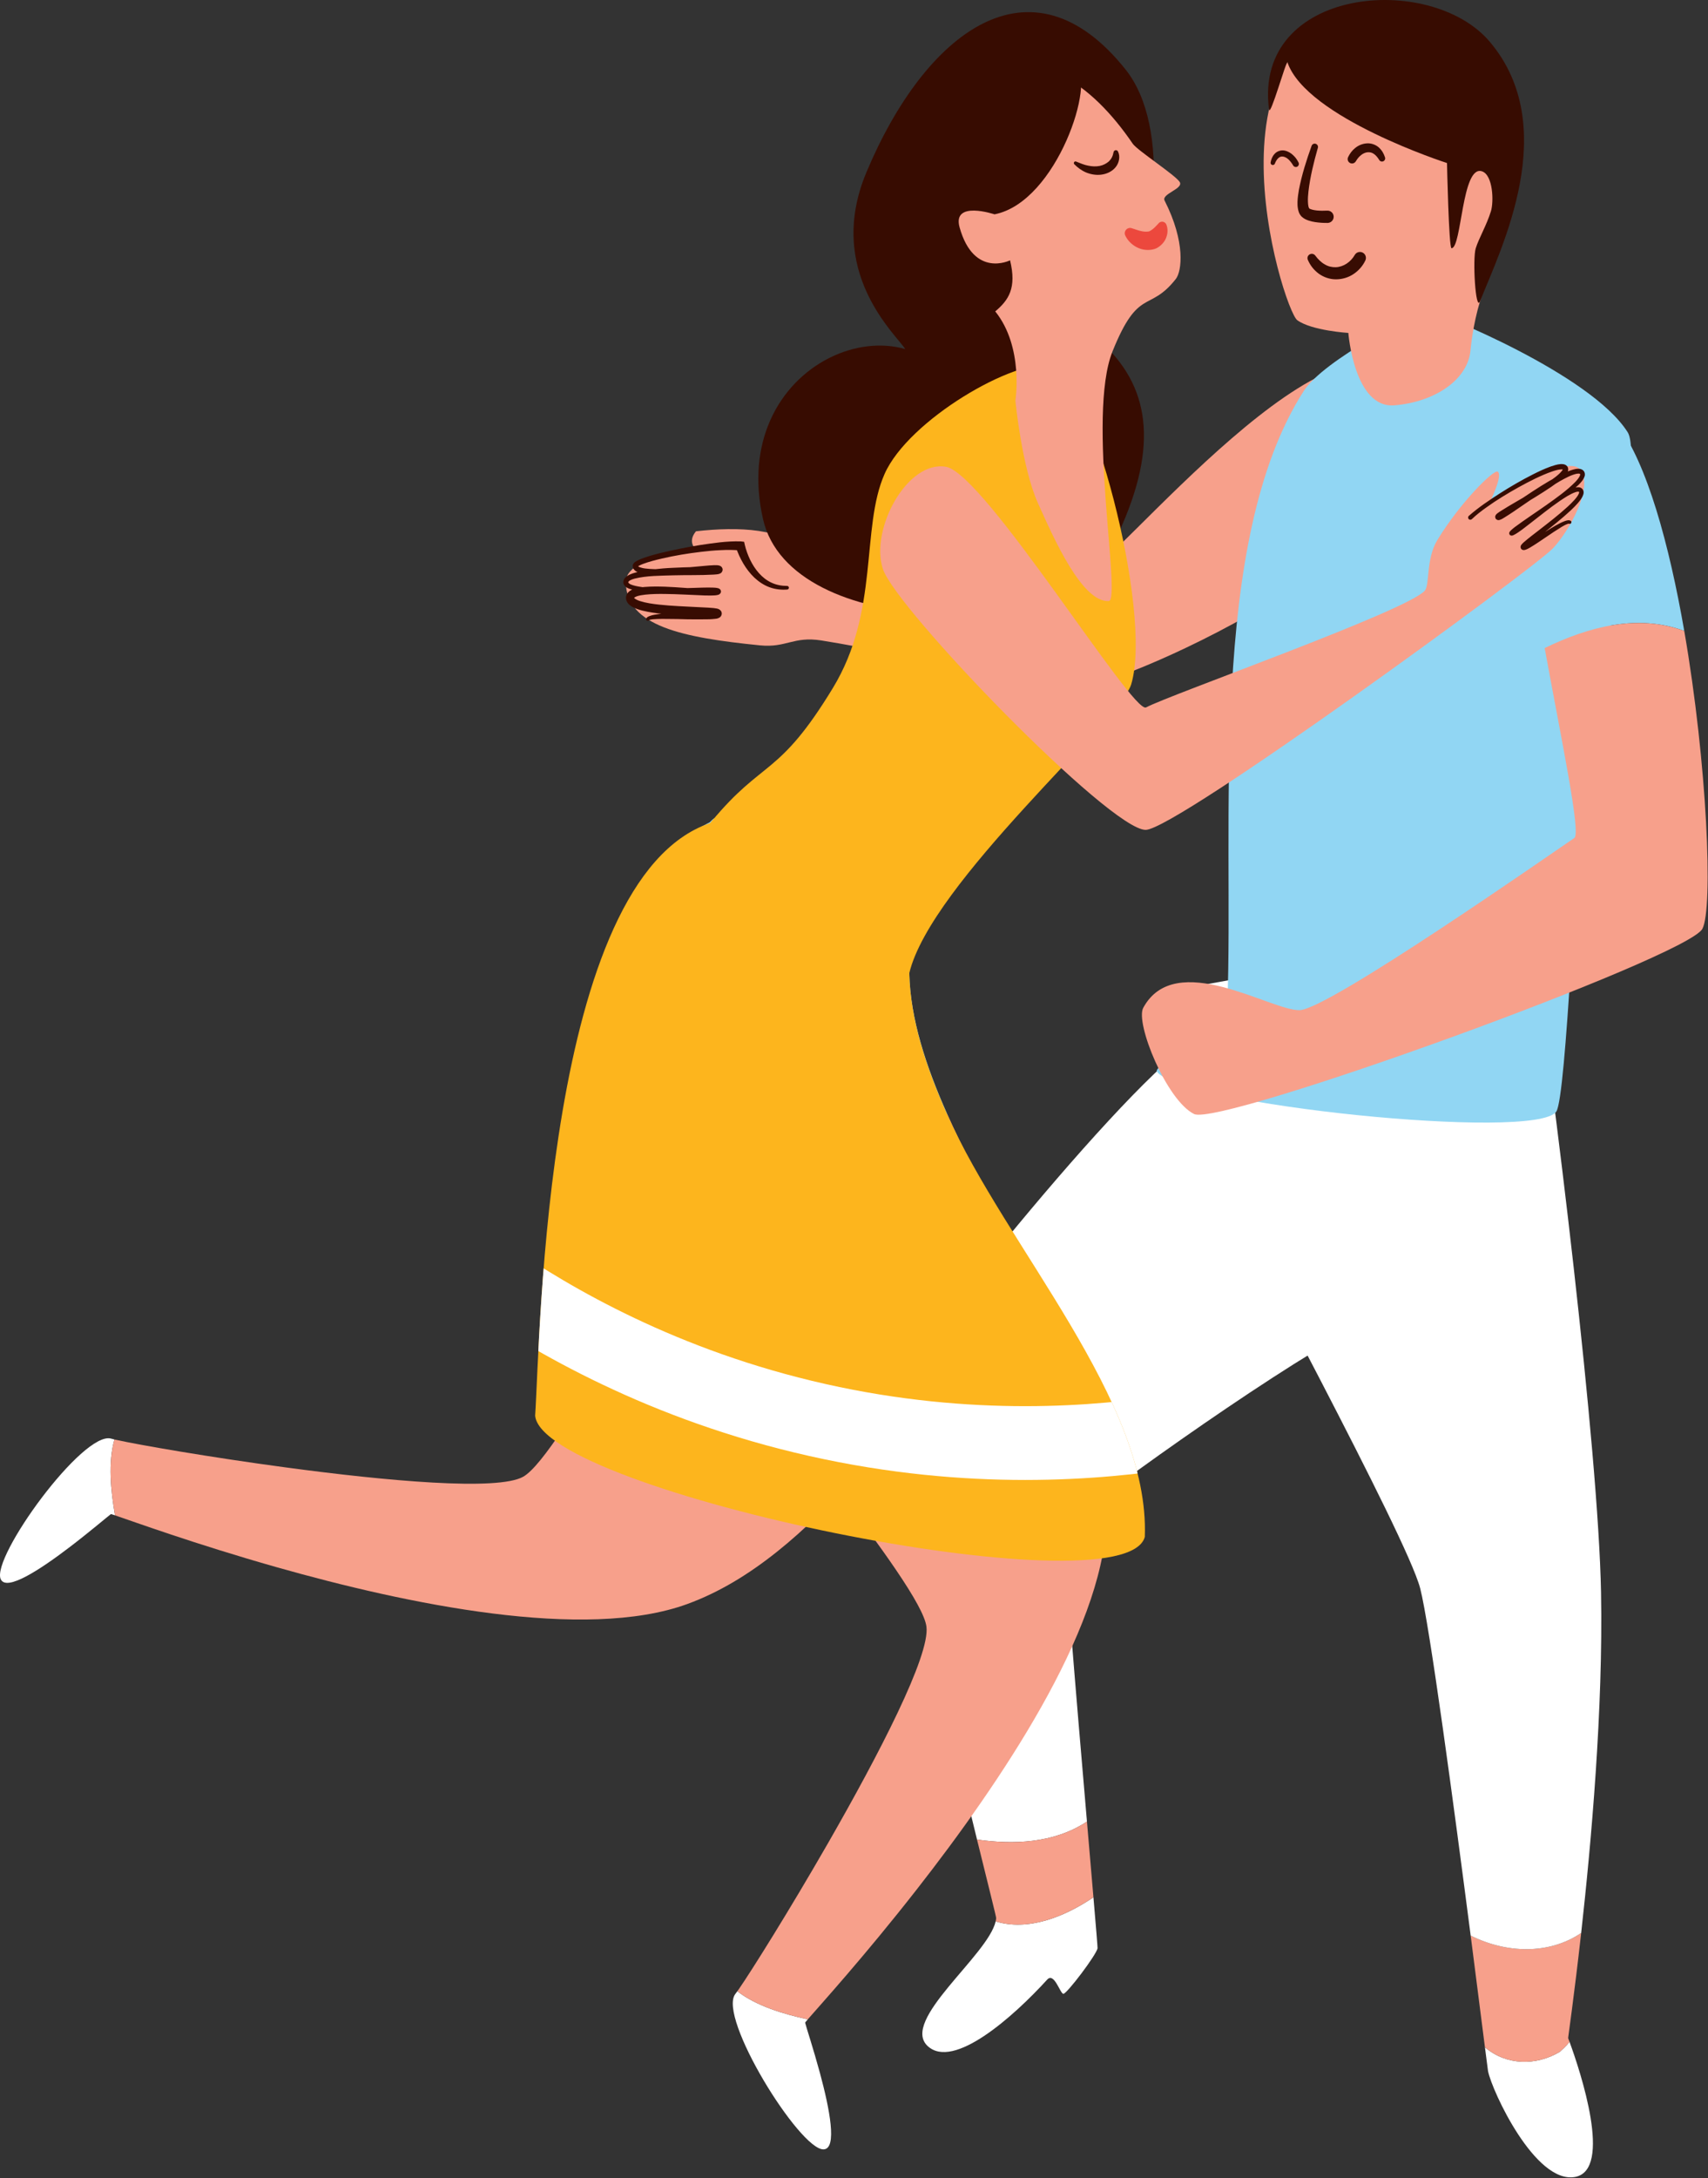 <?xml version="1.0" encoding="UTF-8" standalone="no"?><!DOCTYPE svg PUBLIC "-//W3C//DTD SVG 1.1//EN" "http://www.w3.org/Graphics/SVG/1.1/DTD/svg11.dtd"><svg width="100%" height="100%" viewBox="0 0 885 1128" version="1.1" xmlns="http://www.w3.org/2000/svg" xmlns:xlink="http://www.w3.org/1999/xlink" xml:space="preserve" xmlns:serif="http://www.serif.com/" style="fill-rule:evenodd;clip-rule:evenodd;stroke-linejoin:round;stroke-miterlimit:1.414;"><rect x="0" y="0" width="885" height="1128" fill="#333333" stroke="none"/><path d="M808.27,1062.48c1.12,-1.147 3.333,-2.88 4.96,-5.2c5.627,15.28 22.587,66.48 2.853,70.027c-20.586,3.706 -42.986,-44.4 -45.067,-54.827c-0.053,-0.24 -0.613,-4.747 -1.599,-12.346c10.959,9.413 26.4,9.786 38.853,2.346Z" style="fill:#fff;fill-rule:nonzero;"/><path d="M819.283,1000.96c-3.653,32.8 -6.853,54.587 -6.746,54.48c0.213,0.533 0.426,1.173 0.693,1.84c-1.627,2.32 -3.84,4.053 -4.96,5.2c-12.453,7.44 -27.894,7.067 -38.853,-2.346c-1.574,-12.481 -4.24,-33.387 -7.387,-57.814c18.4,9.2 40.453,10 57.253,-1.36Z" style="fill:#f7a08b;fill-rule:nonzero;"/><path d="M618.963,510.777l173.627,-31.121c12.827,84.801 35.6,270.614 36.986,345.067c1.12,60.24 -5.066,129.467 -10.293,176.24c-16.8,11.36 -38.853,10.56 -57.253,1.36c-8.694,-67.067 -21.253,-160.8 -26.16,-179.813c-6.934,-26.88 -95.333,-189.147 -104.427,-209.867c-9.093,-20.72 -13.84,-92.8 -12.48,-101.866Z" style="fill:#fff;fill-rule:nonzero;"/><path d="M566.563,982.483c1.333,15.68 2.187,25.84 2.133,26.32c-0.32,3.147 -16.08,23.947 -17.76,23.68c-1.68,-0.293 -4.746,-11.333 -8.32,-7.386c-17.733,19.439 -48.613,46.799 -61.946,34.426c-14.267,-13.227 31.173,-46.853 35.226,-64.56c16.587,5.147 35.494,-2.186 50.667,-12.48Z" style="fill:#fff;fill-rule:nonzero;"/><path d="M506.243,952.59c-17.706,-72 -52.16,-215.84 -43.653,-232.32c14.213,-27.6 140.4,-183.12 162.853,-184.08c22.48,-0.934 107.44,11.733 121.947,11.733c-7.147,70.4 -14.8,123.92 -48.613,141.733c-41.254,21.761 -140.294,92.64 -147.147,101.334c-1.254,1.6 6.107,88.746 11.573,152.293c-17.386,11.467 -38.533,11.92 -56.96,9.307Z" style="fill:#fff;fill-rule:nonzero;"/><path d="M563.203,943.283c1.254,14.827 2.427,28.347 3.36,39.2c-15.173,10.294 -34.08,17.627 -50.667,12.48c0.134,-0.587 0.241,-1.173 0.267,-1.733c0.054,-0.56 -4,-16.587 -9.92,-40.64c18.427,2.613 39.574,2.16 56.96,-9.307Z" style="fill:#f7a08b;fill-rule:nonzero;"/><path d="M393.79,334.19c-40.24,-4.027 -69.496,-10 -69.523,-32.907c-0.027,-13.2 36.243,-16.907 36.243,-16.907c0,0 -4.534,-3.626 0.104,-9.253c21.923,-2.533 46.402,-1.52 54.536,10.613c8.667,12.96 120.213,19.041 145.307,13.227c14.986,-3.466 135.76,-155.627 169.733,-98.293c42.426,71.52 -142.614,150.4 -162.693,153.147c-24.08,3.306 -95.921,-14.854 -141.894,-22.161c-14.506,-2.293 -18.08,3.894 -31.813,2.534Z" style="fill:#f7a08b;fill-rule:nonzero;"/><path d="M843.39,223.843c-19.04,-30.213 -99.067,-62.426 -102.587,-62.373c-7.093,0.133 -54.96,24.986 -65.253,40.986c-50.053,77.84 -36.16,226.347 -39.6,317.414c-0.533,13.52 -38.747,31.68 -36.507,34.987c11.52,17.039 196.4,36.293 206.96,20.746c5.2,-7.68 10.32,-136.267 13.547,-164.053c4.293,-36.56 32.666,-173.067 23.44,-187.707Z" style="fill:#91d6f3;fill-rule:nonzero;"/><path d="M761.976,181.123c0.107,-1.307 1.227,-12.933 4.907,-25.147c2.107,-7.039 43.707,-152.319 -42.907,-151.813c-108.053,0.64 -59.253,156.213 -51.786,161.653c7.466,5.414 26.453,6.587 26.453,6.587c0,0 3.013,39.2 23.867,37.493c20.853,-1.706 38.213,-13.226 39.466,-28.773Z" style="fill:#f7a08b;fill-rule:nonzero;"/><path d="M682.83,76.616c-2.107,7.387 -3.973,14.987 -4.854,22.48c-0.213,1.867 -0.346,3.707 -0.266,5.44c0.027,0.881 0.107,1.707 0.266,2.401c0.161,0.666 0.507,1.173 0.481,1.066c0.106,0.08 0.746,0.4 1.439,0.56c0.72,0.187 1.521,0.347 2.4,0.427c1.68,0.16 3.6,0.186 5.28,0.079l0.08,0c1.761,-0.106 3.28,1.228 3.387,2.987c0.107,1.76 -1.226,3.254 -2.987,3.387l-0.186,0c-2.214,0.027 -4.214,-0.107 -6.373,-0.426c-1.094,-0.16 -2.187,-0.401 -3.334,-0.774c-1.147,-0.4 -2.373,-0.826 -3.733,-2.08c-1.414,-1.493 -1.68,-2.96 -1.92,-4.16c-0.214,-1.226 -0.24,-2.346 -0.214,-3.44c0.08,-2.16 0.374,-4.187 0.72,-6.187c1.521,-7.946 3.92,-15.413 6.587,-22.853c0.32,-0.907 1.307,-1.36 2.187,-1.04c0.853,0.32 1.307,1.226 1.067,2.08l-0.027,0.053Z" style="fill:#380c02;fill-rule:nonzero;"/><path d="M707.443,134.91c-1.333,2.799 -3.467,5.253 -6.133,7.013c-2.614,1.76 -5.84,2.72 -9.067,2.72c-3.227,0.027 -6.48,-1.12 -8.987,-2.96c-2.533,-1.92 -4.346,-4.213 -5.6,-7.12c-0.506,-1.12 0.027,-2.453 1.147,-2.933c0.987,-0.427 2.08,-0.107 2.694,0.693l0.186,0.24c1.227,1.654 2.96,3.387 4.747,4.347c1.787,1.093 3.76,1.52 5.733,1.466c4,-0.159 7.707,-2.719 9.787,-6.32l0.026,-0.053c0.854,-1.467 2.747,-1.973 4.241,-1.12c1.413,0.826 1.92,2.587 1.226,4.027Z" style="fill:#380c02;fill-rule:nonzero;"/><path d="M698.51,81.39c0.853,-1.813 2.08,-3.494 3.707,-4.774c1.626,-1.333 3.706,-2.213 5.946,-2.373c2.267,-0.187 4.64,0.667 6.267,2.107c1.626,1.493 2.586,3.173 3.226,5.173c0.267,0.88 -0.239,1.813 -1.119,2.08c-0.72,0.213 -1.521,-0.106 -1.894,-0.746l-0.106,-0.187c-0.694,-1.147 -1.707,-2.347 -2.72,-3.013c-1.04,-0.72 -2.134,-0.907 -3.28,-0.8c-2.347,0.239 -4.587,2.186 -5.974,4.613l-0.026,0.027c-0.614,1.093 -2.027,1.493 -3.12,0.853c-1.041,-0.614 -1.414,-1.894 -0.907,-2.96Z" style="fill:#380c02;fill-rule:nonzero;"/><path d="M670.056,85.683c-0.639,-1.093 -1.386,-2.08 -2.213,-2.933c-0.853,-0.827 -1.867,-1.44 -2.8,-1.627c-0.987,-0.186 -1.787,-0.027 -2.56,0.64c-0.773,0.613 -1.44,1.76 -1.867,2.827l-0.026,0.133c-0.24,0.587 -0.907,0.88 -1.493,0.667c-0.534,-0.214 -0.827,-0.747 -0.721,-1.28c0.294,-1.627 0.854,-3.12 2.081,-4.453c1.199,-1.36 3.386,-2.08 5.173,-1.681c1.813,0.374 3.28,1.307 4.453,2.427c1.2,1.094 2.08,2.4 2.774,3.787c0.373,0.8 0.053,1.733 -0.72,2.133c-0.747,0.373 -1.654,0.08 -2.081,-0.614l0,-0.026Z" style="fill:#380c02;fill-rule:nonzero;"/><path d="M752.11,128.536c5.333,-0.026 5.28,-43.413 15.813,-39.813c5.707,1.947 6.16,15.76 4.587,20.72c-2.267,7.28 -6.134,13.707 -7.84,19.067c-1.734,5.36 -0.133,33.36 2.213,27.466c10.987,-27.52 42.294,-90.133 5.147,-134.24c-30.774,-36.533 -122.747,-28.4 -114.48,34.96c0.56,4.214 9.066,-25.813 9.52,-24.479c9.76,28.746 82.693,52.213 82.693,52.213c0,0 0.933,44.133 2.347,44.106Z" style="fill:#370c01;fill-rule:nonzero;"/><path d="M334.857,320.376c0.24,-0.64 0.586,-0.773 0.826,-0.959c0.264,-0.161 0.507,-0.267 0.747,-0.347c0.453,-0.187 0.906,-0.32 1.36,-0.454c0.88,-0.213 1.76,-0.373 2.64,-0.506c1.733,-0.267 3.464,-0.48 5.226,-0.613c3.467,-0.294 6.931,-0.481 10.374,-0.667c3.44,-0.134 6.904,-0.214 10.264,-0.427c0.856,-0.08 1.682,-0.133 2.509,-0.213c0.4,-0.053 0.771,-0.107 1.144,-0.16l0.456,-0.107c0.107,0 0.267,-0.106 -0.027,0.027l-0.136,0.106l-0.293,0.267c-0.053,0.053 -0.291,0.32 -0.397,0.613c-0.08,0.267 -0.16,0.614 -0.107,1.174c0.107,0.533 0.4,0.88 0.451,0.96l0.429,0.4l0.264,0.133l-0.184,-0.027c-0.293,-0.053 -0.693,-0.106 -1.093,-0.159c-0.8,-0.081 -1.627,-0.134 -2.48,-0.161c-6.8,-0.373 -13.76,-0.479 -20.72,-1.119c-3.467,-0.294 -6.96,-0.667 -10.483,-1.334c-1.757,-0.346 -3.517,-0.747 -5.304,-1.36c-0.906,-0.32 -1.813,-0.693 -2.749,-1.227c-0.904,-0.56 -1.918,-1.173 -2.691,-2.586c-0.373,-0.694 -0.589,-1.574 -0.507,-2.427c0.054,-0.88 0.481,-1.76 1.014,-2.346c1.04,-1.147 2.133,-1.547 3.093,-1.894c1.947,-0.667 3.757,-0.853 5.573,-1.013c3.571,-0.294 7.094,-0.24 10.558,-0.133c6.96,0.266 13.869,0.933 20.696,1.413c1.706,0.106 3.44,0.213 5.013,0.16c0.373,-0.027 0.8,-0.054 0.957,-0.107l-0.053,0.053l-0.267,0.267c-0.183,0.24 -0.237,0.507 -0.21,0.854l0.157,0.453l0.136,0.213l0.211,0.16c-0.504,-0.186 -1.437,-0.267 -2.238,-0.32c-3.36,-0.24 -6.826,-0.213 -10.266,-0.24c-6.88,-0.027 -13.816,0.107 -20.747,-0.213c-3.493,-0.187 -6.96,-0.32 -10.506,-1.2c-0.91,-0.24 -1.814,-0.507 -2.747,-1.067c-0.456,-0.293 -0.933,-0.64 -1.333,-1.28c-0.401,-0.613 -0.534,-1.466 -0.347,-2.16c0.373,-1.52 1.44,-2.213 2.266,-2.747c0.881,-0.533 1.761,-0.853 2.64,-1.173c3.494,-1.12 6.984,-1.6 10.454,-2.026c3.49,-0.4 6.96,-0.694 10.427,-0.827c6.906,-0.374 13.92,-0.4 20.64,-0.587l1.199,-0.08c0.32,0 0.904,-0.133 0.721,-0.08l-0.081,0.027l-0.293,0.213c-0.136,0.133 -0.136,0.053 -0.456,0.56c-0.264,0.453 -0.264,0.933 -0.184,1.36c0.08,0.48 0.587,0.987 0.587,0.987l0.4,0.266l0.21,0.081l-0.264,-0.027c-0.32,-0.027 -0.722,-0.027 -1.119,-0.027c-1.63,0.027 -3.36,0.08 -5.067,0.16l-10.347,0.507c-3.467,0.16 -6.933,0.266 -10.4,0.266c-3.496,-0.026 -6.986,0 -10.586,-0.533c-0.883,-0.133 -1.814,-0.32 -2.747,-0.613c-0.907,-0.347 -2,-0.667 -2.88,-2.053c-0.187,-0.347 -0.32,-0.774 -0.32,-1.174c0,-0.213 -0.053,-0.373 0.05,-0.773c0.11,-0.32 0.243,-0.534 0.374,-0.72c0.509,-0.667 0.96,-0.907 1.389,-1.174c0.877,-0.533 1.707,-0.88 2.534,-1.226c3.357,-1.28 6.717,-2.187 10.106,-3.04c6.747,-1.627 13.571,-2.987 20.427,-4.107c6.906,-1.013 13.707,-2.106 21.093,-1.893l1.733,0.213l0.347,1.574c0.587,2.533 1.574,5.28 2.773,7.759c1.227,2.507 2.721,4.854 4.56,6.907c1.841,2.054 4,3.787 6.507,4.933c2.48,1.174 5.28,1.681 8.08,1.681l0.027,0c0.506,0.026 0.907,0.426 0.907,0.933c0,0.48 -0.374,0.88 -0.827,0.933c-3.04,0.24 -6.213,-0.08 -9.173,-1.173c-2.96,-1.067 -5.6,-2.854 -7.894,-4.987c-2.267,-2.16 -4.16,-4.666 -5.733,-7.306c-1.574,-2.694 -2.854,-5.414 -3.84,-8.534l2.08,1.787c-3.15,-0.4 -6.587,-0.347 -9.947,-0.187c-3.387,0.133 -6.8,0.48 -10.216,0.88c-6.77,0.8 -13.571,1.92 -20.237,3.467c-3.307,0.773 -6.64,1.6 -9.763,2.773c-0.744,0.267 -1.517,0.613 -2.13,0.96c-0.32,0.16 -0.587,0.4 -0.614,0.427l0.077,-0.267l0.027,0.027c0.027,0.133 0.64,0.533 1.36,0.72c0.696,0.24 1.496,0.4 2.293,0.506c6.563,0.801 13.523,0.134 20.347,-0.4l10.296,-0.933c1.731,-0.16 3.467,-0.32 5.28,-0.373c0.451,0 0.934,0 1.464,0.026c0.267,0.027 0.563,0.027 1.016,0.161l0.534,0.186l0.533,0.347c0.053,0.027 0.557,0.586 0.666,1.093c0.134,0.507 0.054,1.014 -0.213,1.52c-0.346,0.587 -0.4,0.533 -0.563,0.693l-0.45,0.267l-0.216,0.107c-0.987,0.347 -1.278,0.293 -1.811,0.373l-1.386,0.107c-7.067,0.4 -13.867,0.186 -20.747,0.373c-6.8,0.214 -13.813,0.133 -20.16,1.707c-0.774,0.213 -1.52,0.453 -2.16,0.8c-0.614,0.293 -1.07,0.747 -1.096,0.96c-0.077,0.186 -0.077,0.373 0.509,0.826c0.504,0.374 1.28,0.667 2.027,0.881c3.117,0.906 6.586,1.199 9.973,1.413c6.851,0.32 13.734,0.16 20.64,-0.053c3.467,-0.107 6.877,-0.267 10.427,-0.187c0.933,0.053 1.733,0.026 2.906,0.32c0.211,0.08 0.294,0.053 0.587,0.24c0.16,0.08 0.214,0.08 0.454,0.347l0.266,0.32l0.211,0.613c0.053,0.453 -0.104,0.8 -0.294,1.146l-0.53,0.48c-0.24,0.16 -0.483,0.267 -0.64,0.294c-0.667,0.186 -1.094,0.213 -1.6,0.266c-1.867,0.134 -3.576,0.08 -5.333,0.054c-6.96,-0.24 -13.814,-0.72 -20.64,-0.774c-3.414,-0.053 -6.827,0 -10.107,0.347c-1.627,0.187 -3.253,0.427 -4.587,0.907c-0.616,0.24 -1.173,0.587 -1.256,0.746l0,-0.026l0.027,0.08c0.163,0.4 1.653,1.253 3.096,1.653c1.493,0.48 3.093,0.827 4.72,1.12c3.28,0.56 6.667,0.88 10.053,1.147c6.827,0.506 13.654,0.72 20.614,1.12c0.879,0.053 1.76,0.107 2.693,0.213c0.45,0.053 0.933,0.107 1.464,0.214c0.269,0.053 0.589,0.106 1.069,0.293l0.534,0.293l0.56,0.507c0.106,0.08 0.4,0.48 0.53,1.093c0.083,0.613 0,1.013 -0.13,1.307c-0.134,0.346 -0.374,0.693 -0.481,0.773l-0.429,0.373l-0.264,0.16c-0.667,0.347 -0.933,0.374 -1.253,0.454c-0.293,0.053 -0.533,0.08 -0.803,0.107c-0.504,0.079 -0.96,0.106 -1.41,0.133c-0.91,0.08 -1.814,0.106 -2.694,0.106c-3.493,0.081 -6.96,0.027 -10.4,0c-3.469,-0.106 -6.906,-0.186 -10.32,-0.186c-1.707,0 -3.413,-0.053 -5.093,0.026c-0.853,0.027 -1.68,0.08 -2.507,0.16c-0.4,0.054 -0.773,0.107 -1.147,0.187c-0.32,0.027 -0.722,0.347 -0.533,0.053c-0.16,0.454 -0.666,0.694 -1.093,0.534c-0.456,-0.16 -0.694,-0.64 -0.533,-1.094Z" style="fill:#380c02;fill-rule:nonzero;"/><path d="M490.803,576.883c-11.173,-25.093 -19.093,-49.52 -19.68,-72.853c0,0 -79.493,-89.787 -102.373,-78.72c-48.933,23.706 -81.307,109.226 -51.253,182.213c4.879,11.894 15.41,28.693 28.879,47.92c34.238,-44.666 87.547,-77.52 144.427,-78.56Z" style="fill:#91d6f3;fill-rule:nonzero;"/><path d="M381.016,1032.54c-9.333,11.947 33.28,80.641 45.654,80.48c7.36,-0.08 3.147,-21.199 -1.813,-39.519c-3.387,-12.507 -7.12,-23.734 -7.68,-26.08c-0.027,-0.054 0.453,-0.667 1.36,-1.707c-12.694,-2.8 -26.747,-6.987 -36.481,-14.587c-0.4,0.587 -0.776,1.067 -1.04,1.413Z" style="fill:#fff;fill-rule:nonzero;"/><path d="M573.203,788.616c2.747,-70.346 -51.947,-143.546 -82.4,-211.733c-56.88,1.04 -110.189,33.894 -144.427,78.56c47.28,67.52 130.801,165.12 133.654,186.853c1.973,15.014 -24.747,66.454 -51.014,112.187c-19.893,34.614 -39.519,65.92 -46.266,75.68c-0.24,0.347 -0.48,0.667 -0.694,0.96c9.734,7.6 23.787,11.787 36.481,14.587c5.813,-6.72 29.386,-32.64 56.426,-67.227c43.52,-55.6 96.08,-133.52 98.24,-189.867Z" style="fill:#f7a08b;fill-rule:nonzero;"/><path d="M57.574,744.963c-14.568,-4.106 -62.051,61.307 -57.232,72.72c2.867,6.774 20.805,-5.12 35.896,-16.64c10.314,-7.866 19.293,-15.546 21.229,-16.987c0.061,-0.026 0.8,0.187 2.117,0.64c-2.208,-12.826 -3.647,-27.413 -0.301,-39.279c-0.699,-0.187 -1.283,-0.32 -1.709,-0.454Z" style="fill:#fff;fill-rule:nonzero;"/><path d="M356.056,830.643c66.187,-24.08 113.254,-102.4 164.88,-156.373c-22.506,-52.267 -73.066,-89.173 -127.36,-104c-44.642,69.333 -103.413,183.547 -122.426,194.4c-13.147,7.52 -70.896,2.24 -123.16,-4.8c-39.563,-5.307 -75.982,-11.654 -87.563,-14.214c-0.419,-0.08 -0.792,-0.159 -1.144,-0.239c-3.346,11.866 -1.907,26.453 0.301,39.279c8.424,2.827 41.331,14.827 83.566,26.801c67.93,19.253 159.947,38.426 212.906,19.146Z" style="fill:#f7a08b;fill-rule:nonzero;"/><path d="M471.07,503.576c0,0 -84.72,-96.986 -102.374,-78.719c-27.736,28.719 -49.199,85.386 -64.453,144.96c28.107,39.866 77.894,63.706 126.827,66c23.866,-52.054 40.747,-101.947 40,-132.241Z" style="fill:#91d6f3;fill-rule:nonzero;"/><path d="M593.177,795.87c2.719,-70.373 -71.867,-150.347 -102.294,-218.56c-11.2,-25.067 -19.12,-49.493 -19.706,-72.827l-0.054,-0.08l0,-0.373c0,0 -84.72,-96.987 -102.373,-78.72c-0.267,0.293 -0.56,0.613 -0.83,0.906c-85.704,29.067 -87.89,266.48 -90.637,306.881c3.627,39.386 305.307,101.76 315.894,62.773Z" style="fill:#fdb51d;fill-rule:nonzero;"/><clipPath id="_clip1"><path d="M593.177,795.87c2.719,-70.373 -71.867,-150.347 -102.294,-218.56c-11.2,-25.067 -19.12,-49.493 -19.706,-72.853l-0.054,-0.054l0,-0.373c0,0 -84.72,-96.987 -102.373,-78.72c-0.267,0.293 -0.56,0.613 -0.83,0.906c-85.704,29.067 -87.89,266.48 -90.637,306.881c3.627,39.386 305.307,101.76 315.894,62.773Z"/></clipPath><g clip-path="url(#_clip1)"><path d="M606.51,722.137c-19.28,3.119 -44.934,6.026 -75.333,6.026c-30.32,0 -65.307,-2.907 -103.307,-11.44c-76.747,-17.226 -132.694,-49.946 -164.854,-72.16l-21.725,31.413c34.792,24.054 95.219,59.414 178.206,78.027c41.093,9.227 78.933,12.373 111.68,12.373c32.826,0 60.586,-3.146 81.413,-6.533l-6.08,-37.706Z" style="fill:#fff;fill-rule:nonzero;"/></g><path d="M574.163,180.59c26.667,-49.947 32.48,-115.12 9.12,-144.507c-49.2,-61.866 -104,-19.2 -134.32,53.067c-21.573,51.36 15.227,83.919 20.08,91.6c-25.04,-7.12 -56.826,7.226 -69.973,36.986c-6.134,13.867 -8.24,31.121 -3.707,51.094c14.24,62.8 156.374,61.76 179.653,16.56c24.801,-48.213 22.694,-80.64 -0.853,-104.8Z" style="fill:#370c01;fill-rule:nonzero;"/><path d="M545.07,189.176c-19.094,-3.733 -74.293,28.214 -86.72,56.241c-12.427,28.053 -2.507,70.933 -26.774,110.826c-28.186,46.347 -36.026,36.747 -62.826,69.067c-18.987,22.933 80.186,84.56 102.373,78.72c11.04,-46.747 109.627,-131.627 115.014,-149.654c11.466,-38.373 -21.974,-161.466 -41.067,-165.2Z" style="fill:#fdb51d;fill-rule:nonzero;"/><path d="M526.137,207.497c0,0 4.426,-27.788 -10.454,-46.241c-31.893,-39.573 -66.133,-78.906 -14.053,-117.119c33.493,-24.587 64.533,-0.214 85.306,30.293c2.347,3.44 22.267,16.347 24.347,19.84c2.053,3.52 -9.627,6.106 -7.84,9.6c10.96,21.573 8.907,36.64 5.813,40.586c-13.813,17.547 -19.306,3.92 -32.799,37.494c-13.521,33.573 4.746,128.96 -1.947,129.306c-13.84,0.747 -28.48,-32.373 -36.773,-50.88c-8.294,-18.48 -11.6,-52.879 -11.6,-52.879Z" style="fill:#f7a08b;fill-rule:nonzero;"/><path d="M557.63,83.683c2.133,0.853 4.16,1.734 6.24,2.107c2.053,0.427 4.08,0.507 5.947,0.133c1.866,-0.373 3.493,-1.253 4.746,-2.346c1.227,-1.201 2.027,-2.614 2.4,-4.667l0.027,-0.133c0.133,-0.667 0.747,-1.12 1.413,-0.987c0.4,0.053 0.72,0.32 0.88,0.666c1.28,2.507 0.613,5.974 -1.307,8.214c-1.92,2.293 -4.746,3.467 -7.466,3.786c-2.72,0.321 -5.387,-0.186 -7.76,-1.146c-2.374,-1.013 -4.4,-2.533 -6.107,-4.267c-0.32,-0.32 -0.32,-0.853 0,-1.2c0.267,-0.24 0.613,-0.32 0.933,-0.186l0.054,0.026Z" style="fill:#380c02;fill-rule:nonzero;"/><path d="M586.616,118.243c1.867,0.587 3.44,1.2 4.854,1.466c1.387,0.294 2.56,0.321 3.44,0.187l0.426,-0.053c-0.266,0.107 0,0.027 0.134,-0.053c0.373,-0.16 0.8,-0.427 1.28,-0.747c0.987,-0.64 2,-1.68 3.44,-3.227l0.213,-0.266c0.907,-0.96 2.4,-1.014 3.36,-0.107c0.267,0.24 0.48,0.533 0.587,0.854c0.96,2.346 0.773,5.2 -0.56,7.813c-0.693,1.28 -1.68,2.453 -2.933,3.413c-0.667,0.48 -1.254,0.933 -2.454,1.36c-0.986,0.32 -1.707,0.427 -2.507,0.507c-3.093,0.293 -5.893,-0.64 -8.079,-2.054c-2.161,-1.44 -3.787,-3.28 -4.774,-5.413c-0.64,-1.387 -0.027,-3.013 1.36,-3.653c0.64,-0.294 1.334,-0.32 1.973,-0.107l0.24,0.08Z" style="fill:#ec483d;fill-rule:nonzero;"/><path d="M515.31,110.99c0,0 -22.107,-7.44 -18.08,6.826c7.44,26.401 26.133,16.987 26.133,16.987c3.52,14.453 -0.8,20.64 -7.68,26.453c-22.506,18.987 -70.4,-24.453 -61.6,-74.586c5.387,-30.774 39.573,-57.467 70.107,-60.08c12.106,-1.013 23.547,2.32 32.96,7.786c11.146,6.454 -9.307,70.267 -41.84,76.614Z" style="fill:#370c01;fill-rule:nonzero;"/><path d="M800.376,335.603c-8.053,-44.08 -15.066,-88.8 -9.813,-100.587c6.56,-14.693 38.24,-27.493 47.52,-15.28c15.307,20.134 26.827,62.24 34.613,106.96c-24.239,-8.906 -49.733,-2.106 -72.32,8.907Z" style="fill:#91d6f3;fill-rule:nonzero;"/><path d="M592.376,521.87c16.694,-30.667 66.081,1.573 81.014,1.227c14.933,-0.347 130.693,-81.307 142.347,-89.147c3.546,-2.374 -6.534,-49.974 -15.361,-98.347c22.587,-11.013 48.081,-17.813 72.32,-8.907c11.947,68.854 15.041,143.867 9.387,154.294c-8.133,14.96 -249.893,102.507 -263.36,95.893c-14.32,-7.066 -30.613,-47.227 -26.347,-55.013Z" style="fill:#f7a08b;fill-rule:nonzero;"/><path d="M457.47,294.643c-6.774,-20.64 12.72,-56.506 32.747,-52.907c20,3.627 96.719,128.347 103.626,124.587c11.84,-6.427 134.453,-49.707 144.32,-60.347c2.8,-3.013 0.587,-16.479 6.614,-26.346c11.813,-19.387 29.146,-36.587 31.226,-35.414c3.147,1.787 -4.667,17.067 -4.667,17.067c0,0 40.267,-27.52 47.547,-17.973c6.934,9.04 -5.973,31.92 -14.213,40.613c-9.947,10.534 -194.96,145.547 -210.987,145.813c-18.427,0.267 -129.466,-114.48 -136.213,-135.093Z" style="fill:#f7a08b;fill-rule:nonzero;"/><path d="M812.91,271.15c0.16,0.053 -0.24,0 -0.534,0.106c-0.32,0.107 -0.666,0.241 -1.013,0.4c-0.693,0.32 -1.387,0.72 -2.08,1.121c-1.36,0.826 -2.72,1.706 -4.08,2.586l-8.16,5.494c-1.36,0.906 -2.747,1.813 -4.213,2.666c-0.774,0.427 -1.413,0.853 -2.534,1.2l-0.533,0.107c-0.293,0 -0.586,0.106 -1.28,-0.32c-0.107,-0.08 -0.373,-0.347 -0.48,-0.64c-0.133,-0.347 -0.133,-0.534 -0.107,-0.693c0.027,-0.4 0.107,-0.534 0.16,-0.667c0.134,-0.294 0.24,-0.373 0.32,-0.507c0.374,-0.453 0.694,-0.747 1.014,-1.067c2.586,-2.266 5.173,-4.186 7.787,-6.213c5.173,-4.027 10.373,-8 15.146,-12.373c1.174,-1.094 2.347,-2.213 3.387,-3.387c1.013,-1.146 2.08,-2.453 2.453,-3.6c0.133,-0.586 0.027,-0.64 -0.08,-0.72c-0.187,-0.107 -0.96,-0.053 -1.6,0.16c-1.413,0.453 -2.827,1.2 -4.213,2c-5.52,3.334 -10.667,7.413 -15.84,11.44c-2.587,2 -5.147,4.053 -7.787,6.027c-1.36,0.96 -2.64,1.946 -4.293,2.773c-0.213,0.107 -0.454,0.213 -0.774,0.293c-0.186,0.027 -0.373,0.054 -0.719,-0.026l-0.587,-0.32l-0.294,-0.747c0.08,-0.853 0.347,-0.907 0.481,-1.146l0.506,-0.534c0.64,-0.613 1.307,-1.12 1.973,-1.653c5.334,-3.947 10.801,-7.493 16.161,-11.28c5.306,-3.76 10.72,-7.574 15.199,-12.107c1.04,-1.12 2.134,-2.453 2.454,-3.52c0.08,-0.533 0,-0.506 -0.213,-0.667c-0.241,-0.133 -0.987,-0.133 -1.654,0c-2.853,0.64 -5.786,2.24 -8.587,3.814c-5.6,3.226 -11.013,6.906 -16.426,10.56l-8.107,5.546c-1.387,0.907 -2.747,1.814 -4.187,2.694l-1.119,0.666c-0.454,0.214 -0.694,0.427 -1.521,0.667l-0.213,0.027l-0.4,0.026c-0.027,0.081 -1.253,-0.266 -1.44,-0.986c-0.32,-0.987 -0.053,-1.147 0.053,-1.493l0.267,-0.4c0.267,-0.32 0.48,-0.481 0.667,-0.64c0.4,-0.294 0.746,-0.561 1.12,-0.801c5.653,-3.626 11.36,-6.693 16.96,-10.106c2.8,-1.68 5.573,-3.387 8.24,-5.2c2.613,-1.814 5.44,-3.76 7.173,-5.947c0.187,-0.24 0.347,-0.507 0.4,-0.666l0.054,0.053c0.239,0.106 -0.374,-0.187 -1.04,-0.08c-1.387,0.08 -2.934,0.533 -4.427,1.04c-3.014,1.013 -5.974,2.347 -8.907,3.733c-5.84,2.853 -11.547,6.053 -17.093,9.467c-2.8,1.706 -5.493,3.52 -8.133,5.413c-2.667,1.893 -5.254,3.867 -7.547,6.08c-0.48,0.453 -1.2,0.453 -1.654,0c-0.426,-0.48 -0.426,-1.2 0.027,-1.653l0.054,-0.027c5.066,-4.453 10.533,-8.08 16.08,-11.653c5.573,-3.547 11.253,-6.854 17.173,-9.84c2.96,-1.493 5.946,-2.907 9.147,-4.054c1.6,-0.533 3.199,-1.093 5.093,-1.253c0.48,-0.027 1.013,-0.027 1.6,0.08c0.56,0.107 1.333,0.374 1.893,1.12c0.587,0.747 0.56,1.813 0.347,2.4c-0.213,0.64 -0.507,1.067 -0.774,1.467c-2.373,2.986 -5.119,4.72 -7.839,6.693c-2.747,1.867 -5.521,3.627 -8.347,5.36c-5.574,3.44 -11.387,6.667 -16.747,10.133c-0.32,0.214 -0.64,0.454 -0.88,0.667l-0.24,0.187l0.107,-0.16c0.053,-0.24 0.266,-0.32 0,-1.2c-0.16,-0.32 -0.347,-0.534 -0.667,-0.694c-0.4,-0.16 -0.453,-0.133 -0.506,-0.16l-0.267,0.027l-0.027,0c-0.053,0.027 0.427,-0.187 0.693,-0.373l0.987,-0.587c1.36,-0.826 2.72,-1.76 4.053,-2.667l8.161,-5.519c5.466,-3.654 10.986,-7.254 16.826,-10.374c2.987,-1.52 5.894,-3.12 9.467,-3.866c0.933,-0.107 1.946,-0.294 3.2,0.266c0.613,0.294 1.173,0.853 1.413,1.573c0.24,0.694 0.187,1.414 0.027,1.92c-0.72,2.08 -1.973,3.227 -3.147,4.481c-9.92,9.04 -21.386,15.573 -31.867,23.279c-0.639,0.507 -1.279,1.014 -1.813,1.52l-0.347,0.374c-0.106,0.053 -0.133,0.346 -0.053,-0.107l-0.213,-0.453l-0.294,-0.187l-0.133,-0.026l0.373,-0.134c1.281,-0.667 2.641,-1.68 3.921,-2.613c2.613,-1.947 5.173,-4.027 7.733,-6.054c5.173,-4.026 10.267,-8.213 15.92,-11.76c1.44,-0.853 2.906,-1.706 4.64,-2.293c0.88,-0.24 1.84,-0.587 3.2,-0.107c0.666,0.267 1.253,0.907 1.44,1.601c0.213,0.72 0.133,1.333 -0.027,1.866c-0.64,2 -1.787,3.253 -2.88,4.56c-1.12,1.28 -2.293,2.48 -3.52,3.627c-4.853,4.533 -10.053,8.56 -15.173,12.64c-2.56,2.027 -5.227,4.053 -7.547,6.16c-0.267,0.24 -0.533,0.533 -0.667,0.72l-0.026,0c0.026,-0.054 0.053,-0.08 0.106,-0.4c-0.026,-0.107 0,-0.213 -0.106,-0.533c-0.107,-0.267 -0.347,-0.481 -0.4,-0.507c-0.507,-0.32 -0.587,-0.214 -0.667,-0.214l0.027,-0.026c0.48,-0.134 1.253,-0.533 1.92,-0.907c1.387,-0.773 2.747,-1.626 4.133,-2.507c2.747,-1.786 5.494,-3.546 8.347,-5.253c1.413,-0.853 2.853,-1.68 4.346,-2.427c0.774,-0.373 1.521,-0.72 2.347,-1.04c0.427,-0.16 0.827,-0.293 1.307,-0.399c0.48,-0.054 0.986,-0.294 1.893,0.186c0.4,0.24 0.507,0.774 0.267,1.174c-0.267,0.426 -0.8,0.533 -1.2,0.293Z" style="fill:#380c02;fill-rule:nonzero;"/></svg>